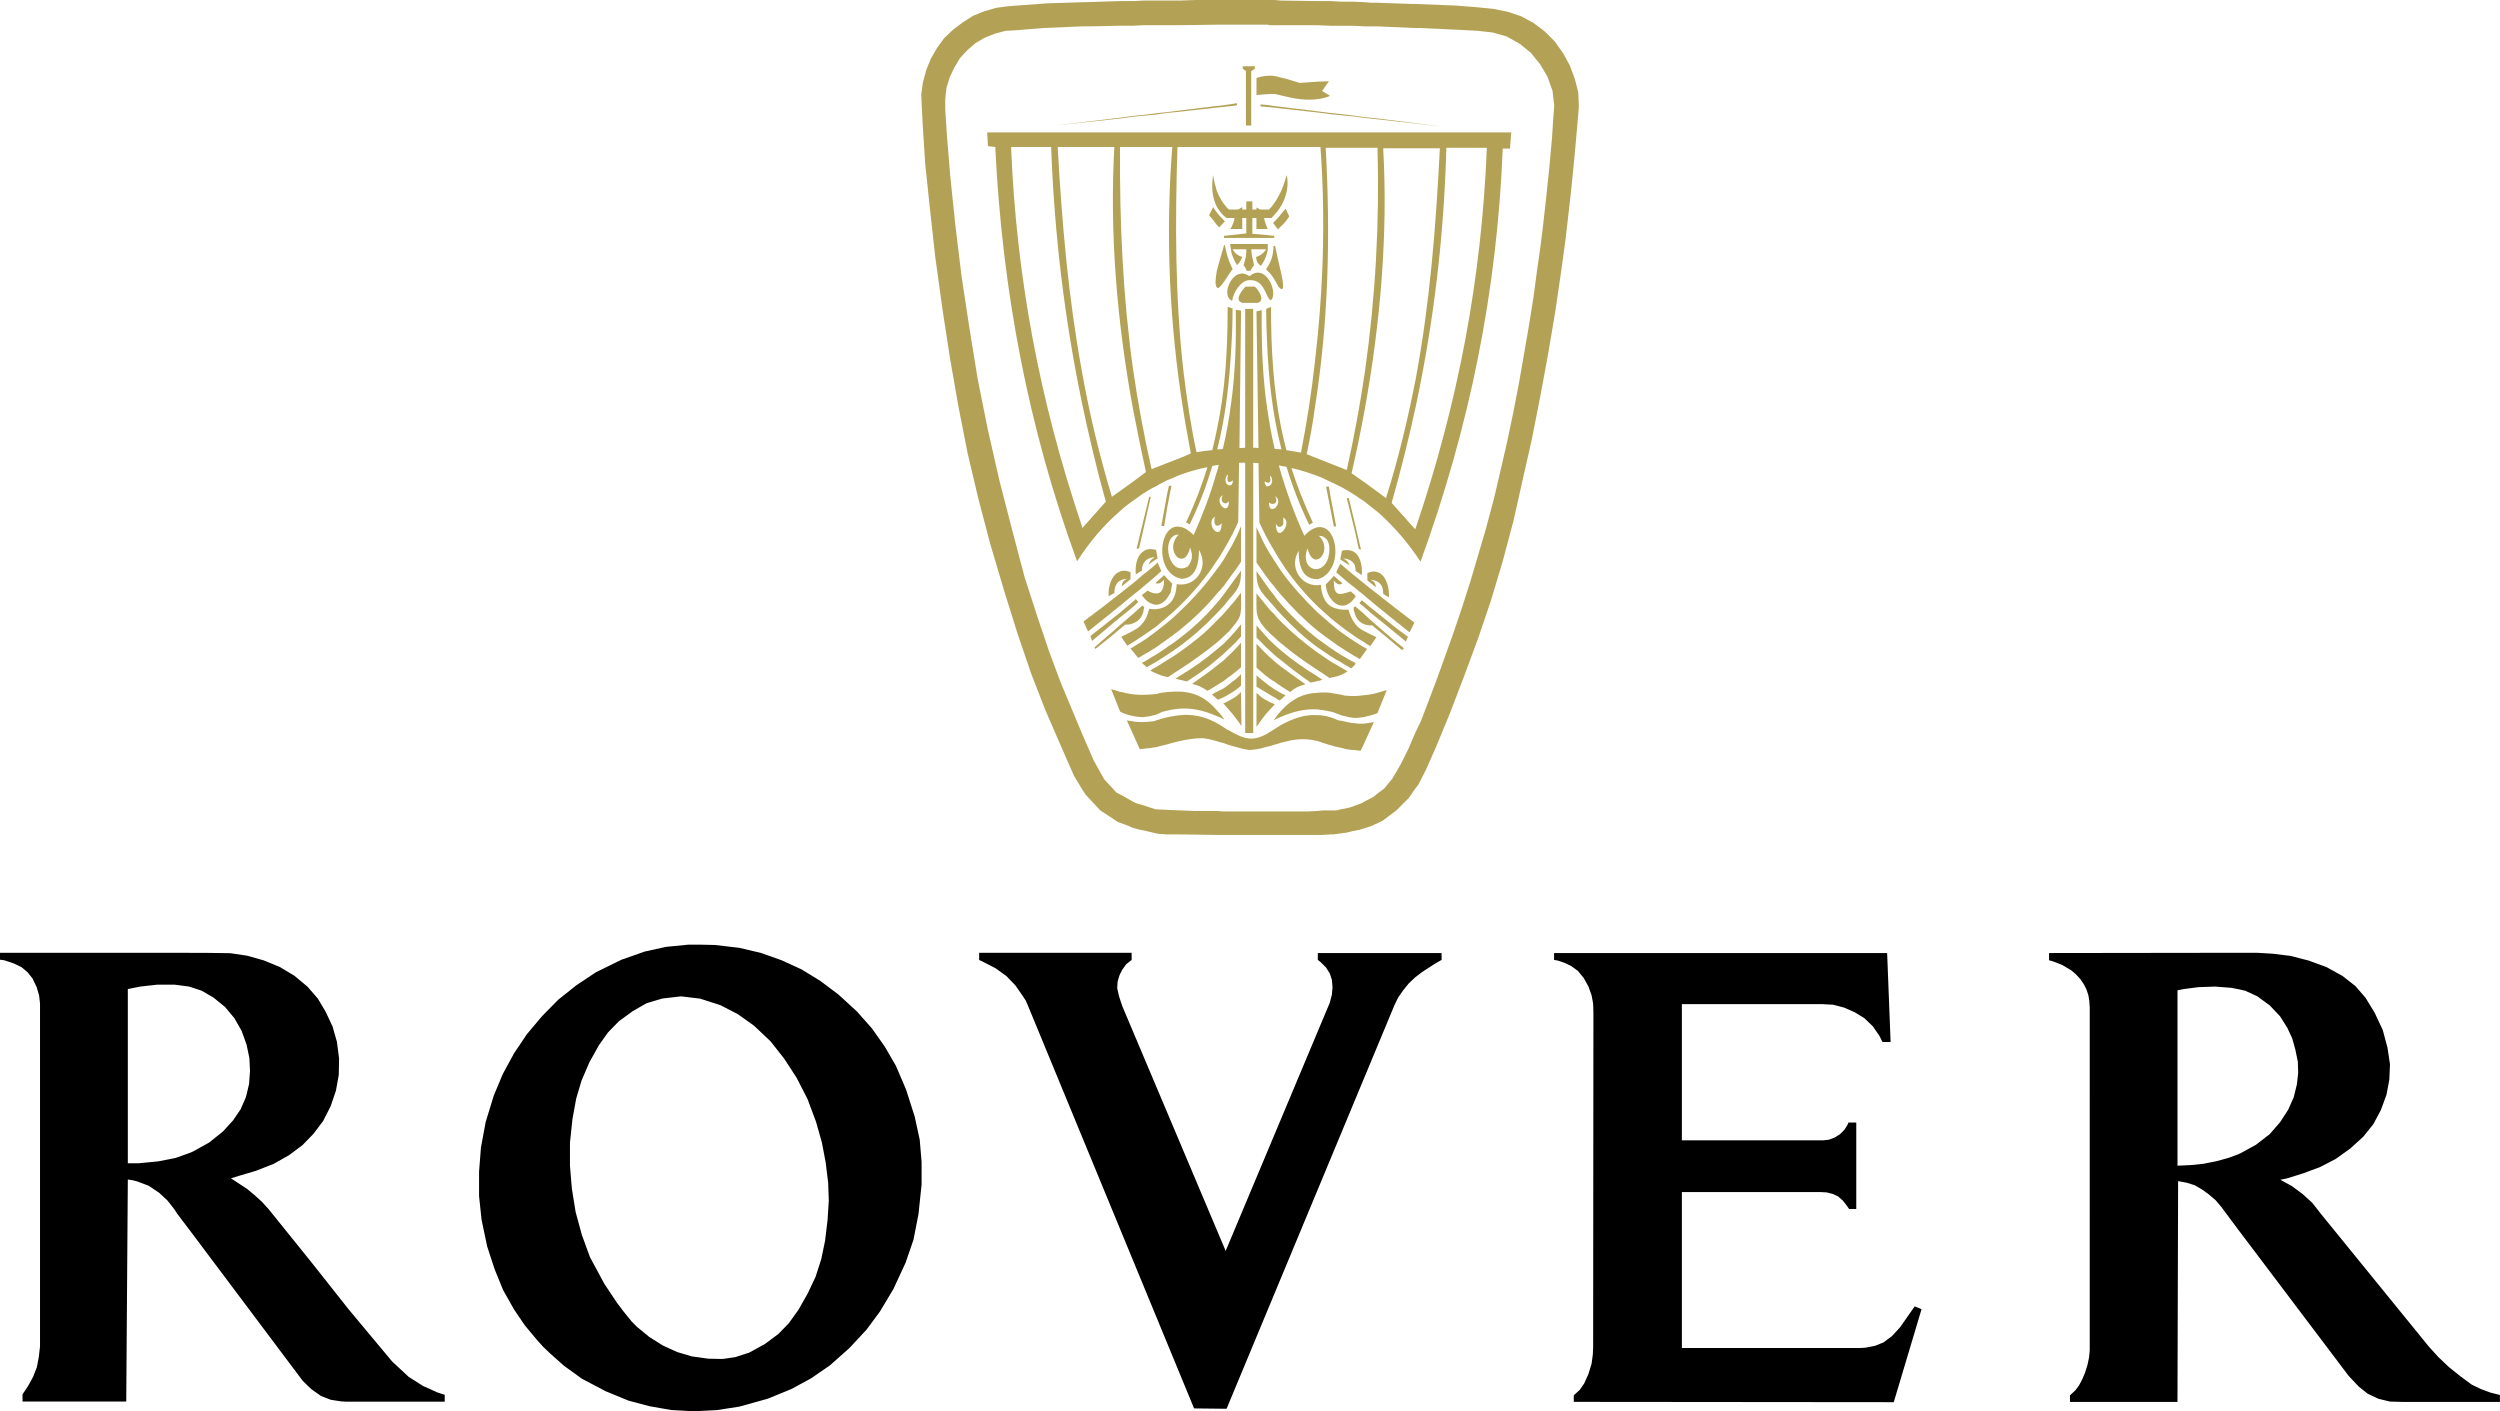 <?xml version="1.0" encoding="utf-8"?>
<!-- Generator: Adobe Illustrator 16.0.0, SVG Export Plug-In . SVG Version: 6.00 Build 0)  -->
<!DOCTYPE svg PUBLIC "-//W3C//DTD SVG 1.1//EN" "http://www.w3.org/Graphics/SVG/1.1/DTD/svg11.dtd">
<svg version="1.1" id="Layer_1" xmlns="http://www.w3.org/2000/svg" xmlns:xlink="http://www.w3.org/1999/xlink" x="0px" y="0px"
	 width="124px" height="70px" viewBox="0 0 124 70" enable-background="new 0 0 124 70" xml:space="preserve">
<path d="M6.34,57.695v-8.637l0.62-0.125l0.836-0.093h0.869l0.713,0.093l0.619,0.203l0.59,0.342l0.573,0.465l0.466,0.56l0.355,0.622
	l0.248,0.684l0.14,0.67l0.031,0.635l-0.046,0.652l-0.156,0.653l-0.264,0.604l-0.371,0.545l-0.511,0.559l-0.682,0.545l-0.808,0.449
	l-0.186,0.076L8.71,57.434l-0.866,0.17l-0.962,0.094H6.34V57.695z M110.995,57.262l0.14-0.064l0.762-0.418l0.681-0.527l0.513-0.591
	l0.403-0.621l0.276-0.621l0.156-0.638l0.063-0.559l-0.016-0.561l-0.125-0.605l-0.156-0.561l-0.246-0.525l-0.355-0.562l-0.513-0.543
	l-0.618-0.451l-0.604-0.278l-0.358-0.078l-0.324-0.063l-0.807-0.062l-0.837,0.03l-0.715,0.093l-0.311,0.063v8.698l0.654-0.03
	l0.619-0.062l0.636-0.125l0.619-0.17L110.995,57.262L110.995,57.262z M110.995,47.258h0.944l0.776,0.045l0.886,0.109l0.91,0.232
	l0.887,0.326l0.789,0.436l0.636,0.498l0.511,0.59l0.452,0.744l0.401,0.855l0.232,0.87l0.124,0.823l-0.032,0.76l-0.139,0.746
	l-0.279,0.762l-0.371,0.698l-0.496,0.621l-0.651,0.592l-0.714,0.513l-0.773,0.402l-0.837,0.313l-0.791,0.248l-0.354,0.076
	l0.572,0.313l0.526,0.389l0.479,0.434l0.403,0.516l5.379,6.616l0.479,0.528l0.527,0.498l0.559,0.449l0.572,0.42l0.449,0.217
	l0.465,0.172l0.48,0.123v0.343h-4.866l-0.589-0.017l-0.574-0.139l-0.527-0.249l-0.447-0.356l-0.498-0.528l-5.502-7.286l-0.821-1.102
	l-0.278-0.328l-0.326-0.279l-0.34-0.248l-0.373-0.217l-0.402-0.124l-0.418-0.079l-0.032,10.952h-5.331v-0.326l0.266-0.248
	l0.185-0.249l0.155-0.295l0.14-0.326l0.125-0.404l0.077-0.371l0.031-0.342V49.991l-0.018-0.312l-0.045-0.295l-0.095-0.296
	l-0.14-0.278l-0.172-0.25l-0.213-0.231l-0.234-0.202l-0.448-0.264l-0.437-0.172l-0.216-0.062v-0.358L110.995,47.258L110.995,47.258z
	 M34.689,67.328l0.435,0.063l0.728,0.014l0.62-0.092l0.682-0.219l0.791-0.435l0.666-0.497l0.513-0.528l0.48-0.668l0.465-0.823
	l0.387-0.822l0.279-0.87l0.187-0.9l0.123-1.009l0.063-0.979l-0.031-0.9l-0.124-1.012l-0.186-0.978l-0.295-1.042l-0.418-1.117
	l-0.543-1.058l-0.605-0.933l-0.682-0.869l-0.821-0.777l-0.806-0.574l-0.868-0.449l-1.022-0.326h-0.016l-0.914-0.109l-0.931,0.109
	l-0.774,0.232l-0.683,0.389L30.69,50.66l-0.542,0.559l-0.45,0.637l-0.466,0.838l-0.387,0.902l-0.264,0.885l-0.187,1.025
	l-0.124,1.166v1.148l0.094,1.134l0.188,1.166l0.309,1.134l0.403,1.104l0.712,1.32l0.62,0.932l0.341,0.451l0.187,0.23l0.201,0.25
	l0.279,0.279l0.604,0.496l0.668,0.42l0.712,0.326l0.743,0.219L34.689,67.328L34.689,67.328z M34.689,46.854l0.774,0.017l1.209,0.142
	l1.054,0.247l1.053,0.373l0.979,0.45l0.914,0.559l0.914,0.685l0.915,0.839l0.744,0.839l0.636,0.901l0.558,0.962l0.498,1.165
	l0.433,1.352l0.249,1.15l0.092,1.104v1.118l-0.154,1.46l-0.248,1.273l-0.389,1.135l-0.604,1.305l-0.667,1.117l-0.667,0.902
	l-0.852,0.916l-0.961,0.854l-0.947,0.652l-0.975,0.529l-1.18,0.481l-1.395,0.388l-1.115,0.172l-0.868,0.045L34.441,70l-1.146-0.063
	l-1.07-0.187l-1.053-0.28l-1.133-0.466l-1.178-0.621l-0.884-0.638l-0.698-0.621l-0.341-0.327l-0.309-0.342l-0.606-0.729
	l-0.526-0.777l-0.542-0.961l-0.418-1.026l-0.372-1.134l-0.28-1.336l-0.123-1.165v-1.212l0.093-1.195l0.232-1.259l0.404-1.32
	l0.449-1.071l0.557-1.025l0.636-0.947l0.744-0.886l0.807-0.822l0.898-0.716l0.976-0.65L30.83,47.6l1.147-0.402l1.053-0.233
	l1.086-0.108h0.573V46.854z M59.226,69.857l1.612,0.018l8.322-20.008l0.188-0.389l0.248-0.357l0.277-0.342l0.311-0.295l0.342-0.264
	l0.65-0.421l0.327-0.188v-0.34h-6.14v0.34l0.141,0.109l0.264,0.264l0.187,0.297l0.106,0.311l0.032,0.373l-0.032,0.373l-0.106,0.403
	l-5.162,12.304l-5.13-12.146l-0.154-0.467l-0.094-0.404l0.015-0.325l0.095-0.327l0.139-0.279l0.202-0.279l0.263-0.203V47.26h-7.563
	v0.354l0.23,0.109l0.574,0.297l0.543,0.388l0.45,0.466l0.356,0.514l0.154,0.232l0.109,0.249L59.226,69.857L59.226,69.857z
	 M78.059,69.207v0.326l15.871,0.015l1.379-4.612l-0.338-0.141l-0.328,0.467l-0.401,0.574l-0.403,0.436l-0.418,0.312L93,66.753
	l-0.48,0.093l-0.293,0.016h-8.806v-7.735h6.884l0.309,0.017l0.297,0.078l0.262,0.123l0.232,0.203l0.17,0.217l0.141,0.2h0.355v-4.286
	h-0.387l-0.047,0.109l-0.154,0.248l-0.217,0.218L91,56.422l-0.293,0.109l-0.296,0.031h-6.99v-6.758h6.929l0.574,0.03l0.542,0.142
	l0.526,0.231l0.48,0.294l0.42,0.404l0.323,0.466l0.154,0.312h0.405l-0.172-4.412H77.082v0.342l0.186,0.031l0.325,0.108l0.325,0.155
	l0.344,0.248l0.293,0.357l0.232,0.42l0.156,0.435l0.076,0.403l0.015,0.404L79.02,66.814l-0.016,0.373l-0.061,0.451l-0.156,0.512
	l-0.217,0.481l-0.219,0.312L78.059,69.207L78.059,69.207z M9.378,47.258H0V47.6l0.217,0.031l0.465,0.154l0.389,0.188l0.294,0.248
	l0.248,0.311l0.202,0.421l0.124,0.418l0.046,0.403v0.219v16.792l-0.061,0.528l-0.095,0.498L1.642,68.29l-0.248,0.452L1.117,69.16
	v0.357h5.145L6.34,58.504l0.217,0.031l0.249,0.063l0.572,0.217l0.511,0.344l0.42,0.389l0.34,0.436l0.141,0.217l0.589,0.777
	l5.642,7.519l0.418,0.403l0.482,0.34l0.479,0.188l0.496,0.078l0.248,0.016h4.914v-0.342l-0.341-0.107l-0.728-0.325l-0.714-0.452
	l-0.821-0.762L17.3,64.953l-1.829-2.313l-2.155-2.675l-0.324-0.354l-0.357-0.326l-0.373-0.311l-0.806-0.529l0.403-0.125l0.836-0.248
	l0.869-0.34l0.775-0.437l0.666-0.498l0.543-0.56l0.48-0.637l0.371-0.729l0.264-0.776l0.14-0.777l0.015-0.822l-0.107-0.823
	l-0.216-0.761l-0.343-0.73l-0.388-0.652l-0.51-0.59l-0.652-0.543l-0.727-0.437l-0.792-0.325l-0.822-0.232l-0.836-0.125l-1.21-0.016
	H9.378V47.258z"/>
<g>
	<path fill="#B3A255" d="M56.696,35.572c0.203-0.02,0.422-0.061,0.644-0.121c0.079-0.039,0.201-0.081,0.301-0.142
		c0.081-0.02,0.18-0.039,0.262-0.061c0.221-0.06,0.422-0.079,0.622-0.1c0.622-0.039,1.186,0.099,1.809,0.361
		c0.12,0.042,0.24,0.101,0.36,0.163c0,0,0,0,0.02,0c-0.02,0-0.02-0.021-0.02-0.042c-0.12-0.16-0.24-0.301-0.36-0.423
		c-0.522-0.602-1.065-0.865-1.809-0.904c-0.181,0-0.38,0-0.622,0.02c-0.101,0.019-0.201,0.019-0.322,0.04
		c-0.08,0.02-0.161,0.041-0.24,0.062c-0.243,0.019-0.442,0.039-0.644,0.039c-0.142,0-0.28,0-0.421-0.02
		c-0.242-0.02-0.502-0.081-0.763-0.141c-0.12-0.042-0.26-0.082-0.401-0.121l0.401,1.006l0.059,0.121
		c0.242,0.121,0.482,0.181,0.703,0.222C56.416,35.553,56.554,35.572,56.696,35.572z"/>
	<path fill="#B3A255" d="M67.622,6.566H67.2h-0.642h-0.584h-0.623h-1.806h-0.344h-0.44h-1.646h-0.422h-0.36h-1.809h-0.622H57.34
		h-0.644h-0.421h-0.763h-6.549l0.041,0.685l0.361,0.04c0.343,7.084,1.627,13.909,4.058,20.551c0.621-0.967,1.324-1.792,2.089-2.455
		c0.239-0.223,0.501-0.423,0.763-0.605c0.141-0.099,0.279-0.199,0.421-0.301c0.202-0.121,0.422-0.262,0.644-0.361
		c0.18-0.12,0.382-0.202,0.563-0.305c0.221-0.078,0.422-0.18,0.622-0.261c0.463-0.161,0.905-0.302,1.366-0.381
		c-0.283,0.905-0.622,1.812-1.064,2.736l0.181,0.101c0.483-0.985,0.844-1.952,1.124-2.898c0.08-0.02,0.142-0.02,0.202-0.04
		c0.041,0,0.08,0,0.12-0.02c-0.04,0.141-0.06,0.281-0.12,0.422c-0.281,1.007-0.663,2.013-1.127,3.061
		c-0.26-0.242-0.48-0.384-0.682-0.402c-0.261-0.063-0.462,0.059-0.622,0.261c-0.322,0.443-0.361,1.308,0,1.852
		c0.16,0.223,0.361,0.383,0.622,0.442c0.02,0,0.02,0,0.041,0.022c0.782,0,0.903-0.806,0.903-1.432
		c0.482,0.786-0.061,1.753-0.944,1.713c-0.041,0-0.101,0-0.161-0.021c-0.02,0.484-0.16,0.844-0.461,1.047
		c-0.14,0.102-0.342,0.18-0.563,0.2c-0.12,0-0.222,0-0.342-0.021c-0.078,0.325-0.18,0.545-0.302,0.686
		c-0.121,0.16-0.262,0.282-0.421,0.363c-0.201,0.121-0.402,0.2-0.665,0.341l0.304,0.442c0.119-0.079,0.239-0.141,0.361-0.22
		c0.141-0.102,0.279-0.183,0.421-0.282c0.224-0.141,0.422-0.301,0.644-0.442c0.18-0.163,0.382-0.323,0.563-0.483
		c0.221-0.181,0.422-0.361,0.622-0.564c0.682-0.664,1.287-1.388,1.809-2.193c0.139-0.181,0.24-0.383,0.36-0.564
		c0.142-0.241,0.281-0.501,0.422-0.763c0.102-0.223,0.221-0.423,0.301-0.646l0.04-2.919c0.1,0,0.201,0,0.304,0v13.405h0.399V22.95
		c0.1,0.021,0.182,0.021,0.262,0.021l0.041,2.938c0.102,0.223,0.198,0.423,0.301,0.625c0.141,0.261,0.28,0.524,0.44,0.785
		c0.103,0.181,0.224,0.361,0.344,0.563c0.519,0.804,1.124,1.53,1.806,2.192c0.201,0.183,0.424,0.383,0.623,0.563
		c0.199,0.163,0.383,0.323,0.584,0.465c0.199,0.16,0.42,0.301,0.642,0.462c0.122,0.081,0.262,0.18,0.422,0.261
		c0.103,0.083,0.224,0.161,0.342,0.221l0.304-0.442c-0.244-0.12-0.465-0.22-0.646-0.321c-0.179-0.102-0.319-0.2-0.422-0.363
		c-0.12-0.16-0.24-0.38-0.319-0.682c-0.121,0-0.223,0-0.322,0c-0.221-0.022-0.422-0.082-0.584-0.183
		c-0.279-0.2-0.438-0.563-0.461-1.046c-0.061,0-0.101,0-0.16,0.021c-0.885,0.02-1.426-0.946-0.942-1.711
		c0,0.623,0.119,1.409,0.924,1.409c0,0,0,0,0.019,0c0.283-0.081,0.482-0.242,0.623-0.465c0.362-0.521,0.319-1.389,0-1.831
		c-0.141-0.201-0.361-0.321-0.623-0.282c-0.2,0.04-0.422,0.161-0.662,0.423c-0.481-1.046-0.842-2.054-1.144-3.06
		c-0.043-0.141-0.081-0.281-0.12-0.422c0.039,0,0.077,0,0.12,0.02c0.078,0.02,0.181,0.02,0.261,0.042
		c0.279,0.944,0.643,1.891,1.123,2.876l0.183-0.102c-0.423-0.924-0.784-1.809-1.063-2.715c0.439,0.101,0.883,0.242,1.305,0.402
		c0.22,0.08,0.422,0.181,0.621,0.281c0.201,0.082,0.383,0.182,0.584,0.282c0.222,0.122,0.422,0.242,0.643,0.383
		c0.143,0.099,0.281,0.2,0.422,0.282c0.264,0.2,0.503,0.402,0.764,0.603c0.758,0.687,1.461,1.492,2.063,2.416
		c2.431-6.682,3.797-13.404,4.078-20.489h0.359l0.063-0.806h-6.569H67.622z M58.906,28.104c-0.142,0.082-0.262,0.101-0.382,0.082
		c-0.663-0.082-0.864-1.671-0.06-1.671c-0.483,0.482-0.242,1.108,0.06,1.186c0.182,0.061,0.401-0.078,0.504-0.543
		C59.167,27.5,59.167,27.802,58.906,28.104z M64.852,27.2c0.121,0.461,0.319,0.602,0.502,0.542c0.301-0.081,0.541-0.706,0.061-1.169
		c0.361,0,0.523,0.302,0.523,0.646c0,0.643-0.283,0.946-0.584,1.006C64.973,28.285,64.589,27.883,64.852,27.2z M53.684,26.191
		c0-0.02-0.021-0.059-0.021-0.099c-2.088-6.181-3.251-12.32-3.513-18.801h1.987c0.162,4.369,0.664,8.516,1.526,12.682
		c0.343,1.629,0.723,3.259,1.186,4.91L53.684,26.191z M56.194,23.896l-1.044,0.745c-0.643-2.133-1.125-4.187-1.487-6.218
		c-0.662-3.626-0.983-7.207-1.201-11.133h1.201h1.608c-0.242,4.33,0.14,8.717,0.923,12.983c0.202,1.065,0.423,2.113,0.644,3.139
		L56.194,23.896z M58.706,22.648l-1.588,0.623c-0.381-1.689-0.684-3.34-0.924-4.991c-0.502-3.622-0.663-7.225-0.642-10.989h0.642
		h1.95c-0.343,4.408-0.141,8.816,0.562,13.164c0.099,0.664,0.24,1.348,0.359,2.033L58.706,22.648z M60.333,26.373
		c-0.202-0.081-0.401-0.523-0.081-0.746c-0.041,0.202-0.02,0.402,0.081,0.442c0.08,0.022,0.158,0,0.259-0.118
		C60.592,26.332,60.472,26.432,60.333,26.373z M60.693,25.184c-0.179-0.102-0.341-0.462-0.039-0.623
		c-0.102,0.162-0.062,0.322,0.039,0.381c0.061,0.042,0.161,0.042,0.261-0.079C60.954,25.205,60.815,25.266,60.693,25.184z
		 M61.115,23.999c-0.122,0.22-0.502-0.062-0.241-0.445h0.04c-0.04,0.162-0.06,0.223,0.021,0.363c0.08-0.021,0.121-0.021,0.18-0.06
		c0.02-0.021,0.02-0.021,0.039-0.043C61.154,23.896,61.134,23.956,61.115,23.999z M62.762,24.036c-0.02-0.059-0.039-0.1-0.039-0.16
		c0.02,0.001,0.039,0.02,0.039,0.02c0.264,0.141,0.281-0.061,0.223-0.301c0.199,0.1,0.14,0.583-0.183,0.523
		C62.802,24.077,62.782,24.056,62.762,24.036z M63.203,25.224c-0.141,0.063-0.26,0.022-0.26-0.301c0.1,0.081,0.18,0.081,0.26,0.061
		c0.102-0.042,0.143-0.203,0.041-0.363C63.525,24.762,63.387,25.125,63.203,25.224z M63.547,26.111
		c0.161-0.061,0.098-0.261,0.098-0.442c0.323,0.16,0.102,0.642-0.098,0.744c-0.12,0.081-0.262-0.02-0.262-0.423l0.119,0.142
		C63.465,26.132,63.525,26.132,63.547,26.111z M63.807,22.328c-0.101-0.363-0.183-0.727-0.261-1.107
		c-0.383-1.912-0.504-3.865-0.504-6l-0.2,0.082l-0.041,0.019c0,0.544,0.02,1.068,0.041,1.572c0.08,1.89,0.262,3.601,0.704,5.333
		c0,0.02,0.019,0.06,0.019,0.06h-0.019c-0.101,0-0.222-0.021-0.323-0.021c-0.16-0.684-0.279-1.369-0.381-2.073
		c-0.221-1.549-0.279-3.118-0.261-4.809l-0.261,0.06l0.1,6.783c-0.08-0.02-0.162-0.02-0.262-0.02v-6.886h-0.2H61.76v6.886
		c-0.103,0-0.204,0.02-0.283,0.02l0.079-6.823l-0.26-0.039c0.021,1.589-0.021,3.078-0.221,4.547
		c-0.101,0.806-0.24,1.592-0.421,2.354c-0.103,0.021-0.183,0.021-0.28,0.021c0.421-1.651,0.601-3.299,0.701-5.091
		c0.04-0.606,0.06-1.229,0.06-1.893l-0.06-0.021l-0.183-0.062c0,2.154-0.118,4.146-0.54,6.118c-0.061,0.324-0.142,0.646-0.222,0.989
		c-0.261,0.02-0.523,0.059-0.783,0.099c-0.282-1.308-0.48-2.637-0.642-3.964c-0.422-3.705-0.422-7.429-0.302-11.172h0.302h1.646
		h0.723h0.884h0.884h0.704h1.668v0.001h0.28c0.262,3.583,0.141,7.146-0.28,10.707c-0.163,1.49-0.401,2.98-0.685,4.45
		C64.289,22.406,64.048,22.367,63.807,22.328z M65.214,22.688l-0.401-0.16c0.16-0.764,0.299-1.509,0.401-2.273
		c0.681-4.288,0.781-8.536,0.542-12.923h1.946h0.623c0.103,3.744-0.103,7.426-0.623,11.092c-0.24,1.628-0.541,3.279-0.903,4.889
		L65.214,22.688z M73.748,7.332c-0.262,6.502-1.426,12.641-3.516,18.818c-0.02,0.021-0.02,0.063-0.041,0.102l-1.164-1.31
		c0.461-1.629,0.863-3.239,1.205-4.828c0.885-4.188,1.387-8.354,1.508-12.782H73.748z M70.232,7.353h1.186
		c-0.202,4.006-0.501,7.668-1.186,11.372c-0.381,1.972-0.842,3.923-1.485,5.979l-1.045-0.766l-0.662-0.464
		c0.242-1.068,0.463-2.135,0.662-3.219c0.763-4.248,1.146-8.594,0.905-12.902H70.232z"/>
	<path fill="#B3A255" d="M67.621,34.484c-0.141,0.018-0.28,0.039-0.422,0.039c-0.16,0-0.319,0-0.482-0.021
		c-0.059,0-0.098-0.018-0.158-0.039c-0.201-0.039-0.402-0.06-0.584-0.101c-0.22-0.021-0.423-0.021-0.623,0
		c-0.703,0.02-1.266,0.301-1.806,0.885c-0.12,0.142-0.241,0.282-0.344,0.444c-0.019,0-0.019,0.02-0.039,0.02
		c0.019,0,0.019,0,0.039,0c0.103-0.061,0.224-0.1,0.344-0.16c0.62-0.262,1.185-0.403,1.806-0.363c0.201,0.02,0.424,0.06,0.623,0.101
		c0.102,0.019,0.182,0.041,0.262,0.08c0.121,0.042,0.222,0.081,0.322,0.12c0.221,0.062,0.42,0.101,0.642,0.123
		c0.142,0,0.262-0.021,0.422-0.041c0.2-0.039,0.442-0.099,0.703-0.201l0.06-0.161l0.401-0.986c-0.14,0.04-0.261,0.082-0.401,0.121
		C68.125,34.425,67.885,34.464,67.621,34.484z"/>
	<path fill="#B3A255" d="M67.622,30.419c-0.14-0.121-0.261-0.224-0.401-0.344l-0.021,0.02l-0.062,0.043
		c0,0.101,0.022,0.198,0.062,0.301c0.06,0.22,0.2,0.403,0.422,0.504c0.121,0.059,0.282,0.079,0.46,0.079
		c0.082,0.102,0.204,0.181,0.303,0.262c0.383,0.321,0.783,0.646,1.167,0.967l0.079-0.102c-0.441-0.341-0.845-0.685-1.246-1.045
		C68.125,30.881,67.863,30.658,67.622,30.419z"/>
	<path fill="#B3A255" d="M67.623,29.835c-0.021-0.022-0.04-0.042-0.081-0.061l-0.117,0.14c0.06,0.063,0.117,0.102,0.198,0.161
		c0.24,0.223,0.502,0.446,0.762,0.645c0.444,0.363,0.905,0.725,1.346,1.106l0.103-0.241c-0.504-0.36-0.983-0.743-1.446-1.127
		C68.126,30.258,67.865,30.035,67.623,29.835z"/>
	<path fill="#B3A255" d="M67.621,28.909c-0.141-0.121-0.28-0.222-0.422-0.343c-0.221-0.181-0.441-0.361-0.643-0.541
		c-0.039-0.022-0.06-0.043-0.08-0.062l-0.203,0.422c0.103,0.082,0.185,0.16,0.283,0.242c0.2,0.181,0.422,0.363,0.643,0.524
		c0.142,0.121,0.281,0.239,0.422,0.341c0.242,0.223,0.504,0.422,0.764,0.646c0.502,0.402,1.025,0.824,1.529,1.228l0.238-0.484
		c-0.602-0.462-1.185-0.904-1.769-1.369C68.124,29.313,67.863,29.111,67.621,28.909z"/>
	<path fill="#B3A255" d="M68.607,29.453l0.279,0.18c0.04-0.443-0.119-1.068-0.502-1.229c-0.16-0.078-0.34-0.078-0.563,0.021v0.362
		l0.424,0.342c-0.021-0.2-0.082-0.302-0.282-0.38c0.181,0.019,0.304,0.059,0.421,0.141C68.546,29.01,68.607,29.19,68.607,29.453z"/>
	<polygon fill="#B3A255" points="65.354,5.523 63.547,5.3 63.203,5.26 62.762,5.198 62.521,5.178 62.521,5.279 62.762,5.299 
		63.203,5.338 63.547,5.38 65.354,5.58 65.975,5.661 66.559,5.72 67.2,5.782 67.622,5.842 68.385,5.924 71.559,6.284 68.385,5.882 
		67.622,5.803 67.2,5.741 66.559,5.664 65.975,5.602 	"/>
	<path fill="#B3A255" d="M67.201,35.874c-0.221-0.019-0.422-0.06-0.643-0.121c-0.08,0-0.142-0.019-0.221-0.04
		c-0.121-0.063-0.242-0.102-0.363-0.141c-0.199-0.063-0.422-0.101-0.621-0.101c-0.644-0.041-1.205,0.16-1.807,0.483
		c-0.12,0.079-0.242,0.142-0.344,0.22c-0.1,0.063-0.178,0.102-0.26,0.16c-0.061,0.043-0.123,0.082-0.182,0.104
		c-0.662,0.342-1.042,0.201-1.646-0.121c-0.101-0.06-0.201-0.102-0.3-0.162c-0.041-0.039-0.082-0.059-0.122-0.08
		c-0.12-0.08-0.24-0.161-0.36-0.221c-0.604-0.322-1.187-0.442-1.809-0.382c-0.2,0.019-0.401,0.06-0.622,0.101
		c-0.181,0.039-0.362,0.101-0.563,0.16c-0.04,0.02-0.062,0.02-0.101,0.039c-0.2,0.022-0.382,0.043-0.543,0.043
		c-0.142,0-0.28,0-0.421-0.021c-0.122-0.022-0.242-0.042-0.382-0.062l0.382,0.845l0.26,0.584c0.04,0,0.101-0.021,0.161-0.021
		c0.224-0.02,0.422-0.041,0.644-0.08c0.18-0.041,0.382-0.101,0.563-0.142c0.221-0.062,0.422-0.121,0.622-0.162
		c0.362-0.079,0.723-0.142,1.124-0.142c0.243,0.023,0.463,0.082,0.685,0.142c0.12,0.041,0.24,0.081,0.36,0.101
		c0.142,0.063,0.281,0.104,0.422,0.143c0.281,0.081,0.562,0.161,0.863,0.202c0.28-0.022,0.543-0.062,0.784-0.142
		c0.16-0.041,0.299-0.061,0.44-0.121c0.103-0.021,0.224-0.062,0.344-0.102c0.54-0.141,1.083-0.262,1.806-0.081
		c0.221,0.081,0.424,0.14,0.623,0.203c0.199,0.06,0.383,0.101,0.584,0.14c0.2,0.062,0.401,0.103,0.642,0.103
		c0.082,0.021,0.18,0.021,0.282,0.04l0.14-0.281l0.522-1.146c-0.181,0.039-0.362,0.059-0.522,0.08
		C67.462,35.895,67.342,35.895,67.201,35.874z"/>
	<path fill="#B3A255" d="M63.202,29.09c0.103,0.141,0.224,0.282,0.344,0.423c0.562,0.644,1.144,1.228,1.806,1.771
		c0.201,0.161,0.424,0.321,0.623,0.462s0.383,0.282,0.584,0.403c0.2,0.141,0.42,0.261,0.642,0.402
		c0.082,0.04,0.161,0.082,0.243,0.142l0.179-0.243l0.181-0.261c-0.06-0.04-0.121-0.08-0.181-0.099
		c-0.14-0.082-0.28-0.181-0.422-0.264c-0.222-0.14-0.442-0.3-0.642-0.441c-0.201-0.141-0.385-0.302-0.584-0.465
		c-0.199-0.18-0.423-0.36-0.623-0.54c-0.662-0.646-1.287-1.33-1.806-2.054c-0.12-0.181-0.241-0.363-0.344-0.524
		c-0.16-0.243-0.3-0.483-0.44-0.725c-0.16-0.301-0.3-0.624-0.441-0.927v1.754c0.159,0.22,0.3,0.423,0.441,0.623
		C62.902,28.73,63.042,28.909,63.202,29.09z"/>
	<path fill="#B3A255" d="M62.76,29.594c0.081,0.079,0.161,0.181,0.264,0.301c0.06,0.059,0.119,0.121,0.179,0.2
		c0.103,0.121,0.224,0.263,0.344,0.383c0.562,0.606,1.144,1.148,1.806,1.631c0.2,0.142,0.424,0.282,0.623,0.423
		c0.182,0.122,0.383,0.242,0.584,0.342c0,0.021,0.02,0.021,0.02,0.021l0.443,0.26l0.179-0.181l0.04-0.06
		c-0.02-0.02-0.02-0.02-0.04-0.041c-0.222-0.12-0.441-0.24-0.644-0.362c-0.201-0.121-0.384-0.242-0.584-0.383
		c-0.199-0.141-0.422-0.302-0.621-0.443c-0.623-0.483-1.205-1.027-1.769-1.67c-0.019,0-0.019-0.019-0.038-0.039
		c-0.12-0.141-0.242-0.282-0.344-0.445c-0.16-0.18-0.299-0.38-0.441-0.583c-0.139-0.199-0.281-0.403-0.44-0.622
		C62.32,29.01,62.44,29.211,62.76,29.594z"/>
	<path fill="#B3A255" d="M66.559,28.949h0.02l-0.02-0.04l-0.402-0.343l-0.182,0.202l-0.22,0.223c0.021,0.26,0.099,0.481,0.22,0.662
		c0.16,0.223,0.362,0.383,0.584,0.383c0.2,0.021,0.44-0.101,0.642-0.402c0.019-0.02,0.019-0.039,0.04-0.059l-0.04-0.063
		l-0.202-0.179c-0.18,0.058-0.322,0.1-0.439,0.121c-0.303,0.039-0.402-0.121-0.402-0.666C66.255,28.929,66.416,29.051,66.559,28.949
		z"/>
	<path fill="#B3A255" d="M66.479,27.742l0.08,0.06l0.383,0.242c-0.061-0.161-0.183-0.302-0.342-0.344c0.281,0,0.5,0.121,0.601,0.344
		c0.019,0.079,0.04,0.18,0.04,0.282l0.301,0.2c0.041-0.423-0.059-0.904-0.341-1.127c-0.16-0.102-0.382-0.161-0.642-0.08
		L66.479,27.742z"/>
	<polygon fill="#B3A255" points="67.4,27.238 67.503,27.259 67.2,25.951 66.9,24.703 66.799,24.703 67.2,26.332 	"/>
	<path fill="#B3A255" d="M62.76,31.182c0.061,0.063,0.122,0.121,0.182,0.184c0.082,0.079,0.16,0.16,0.261,0.239
		c0.103,0.102,0.224,0.222,0.344,0.305c0.581,0.501,1.163,0.904,1.806,1.326c0.201,0.122,0.404,0.262,0.604,0.403
		c0.019,0,0.019-0.02,0.019-0.02c0.224-0.039,0.402-0.082,0.584-0.161c0.1-0.042,0.18-0.1,0.279-0.16
		c-0.098-0.062-0.179-0.101-0.279-0.163c-0.201-0.122-0.384-0.221-0.586-0.342c-0.199-0.14-0.422-0.281-0.621-0.422
		c-0.644-0.462-1.244-0.966-1.807-1.529c-0.12-0.122-0.242-0.242-0.344-0.384c-0.16-0.14-0.299-0.301-0.441-0.481
		c-0.139-0.184-0.281-0.344-0.44-0.544C62.32,30.458,62.257,30.579,62.76,31.182z"/>
	<polygon fill="#B3A255" points="65.916,24.14 65.775,24.14 65.975,25.165 66.157,26.112 66.275,26.112 65.975,24.52 	"/>
	<path fill="#B3A255" d="M63.203,4.656c0.122,0.019,0.242,0.058,0.344,0.079c0.641,0.161,1.184,0.261,1.807,0.18
		c0.199-0.018,0.422-0.078,0.621-0.16l-0.401-0.241l0.343-0.484l-0.563,0.02l-0.885,0.063c-0.302-0.082-0.621-0.203-0.922-0.263
		c-0.12-0.042-0.242-0.061-0.344-0.082c-0.141-0.02-0.28-0.02-0.441,0c-0.139,0.021-0.281,0.04-0.44,0.103v0.844l0.44-0.039
		L63.203,4.656z"/>
	<path fill="#B3A255" d="M65.354,33.78l0.24-0.063c-0.08-0.06-0.16-0.099-0.24-0.16c-0.623-0.382-1.244-0.805-1.807-1.288
		c-0.12-0.102-0.242-0.2-0.344-0.302c-0.16-0.142-0.301-0.282-0.441-0.442c-0.14-0.16-0.3-0.344-0.44-0.504v0.604
		c0.159,0.143,0.301,0.304,0.44,0.444c0.143,0.141,0.281,0.262,0.441,0.403c0.102,0.099,0.224,0.199,0.344,0.28
		c0.461,0.382,0.941,0.745,1.465,1.108L65.354,33.78z"/>
	<path fill="#B3A255" d="M63.547,34.684l0.219-0.199c-0.078-0.04-0.16-0.06-0.219-0.102c-0.12-0.06-0.242-0.141-0.344-0.2
		c-0.16-0.102-0.301-0.202-0.441-0.321c-0.14-0.102-0.281-0.223-0.44-0.363v0.563l0.44,0.262l0.441,0.262l0.262,0.161L63.547,34.684
		z"/>
	<path fill="#B3A255" d="M64.75,33.939c-0.422-0.301-0.823-0.582-1.203-0.864c-0.12-0.102-0.242-0.181-0.344-0.282
		c-0.16-0.14-0.301-0.262-0.441-0.402c-0.14-0.141-0.281-0.301-0.44-0.462v1.187c0.159,0.141,0.301,0.262,0.44,0.383
		c0.143,0.101,0.281,0.22,0.441,0.301c0.102,0.081,0.224,0.16,0.344,0.241c0.141,0.103,0.279,0.181,0.441,0.282
		C64.27,34.1,64.391,34.041,64.75,33.939z"/>
	<path fill="#B3A255" d="M62.762,34.708c-0.139-0.082-0.281-0.184-0.44-0.344v1.689c0.14-0.199,0.282-0.402,0.44-0.603
		c0.141-0.161,0.281-0.321,0.441-0.482c0-0.021,0.02-0.021,0.02-0.021c0-0.021-0.02-0.021-0.02-0.021
		C63.025,34.848,62.902,34.785,62.762,34.708z"/>
	<path fill="#B3A255" d="M61.114,35.39c0.16,0.2,0.32,0.403,0.462,0.624l-0.021-1.691c-0.139,0.141-0.28,0.262-0.44,0.341
		c-0.122,0.082-0.261,0.142-0.423,0.222c-0.02,0-0.02,0-0.02,0c0,0.02,0,0.02,0.02,0.02C60.834,35.066,60.973,35.227,61.114,35.39z"
		/>
	<path fill="#B3A255" d="M60.413,34.706c0.101-0.043,0.178-0.082,0.28-0.122c0.142-0.082,0.281-0.16,0.422-0.242
		c0.16-0.101,0.3-0.199,0.44-0.341v-0.563c-0.139,0.142-0.28,0.279-0.44,0.38c-0.14,0.121-0.28,0.223-0.422,0.324
		c-0.12,0.059-0.221,0.118-0.36,0.18c-0.061,0.04-0.142,0.081-0.222,0.121l0.222,0.2L60.413,34.706z"/>
	<path fill="#B3A255" d="M60.333,34.003c0.12-0.081,0.24-0.162,0.36-0.222c0.142-0.122,0.281-0.222,0.422-0.322
		c0.16-0.12,0.3-0.241,0.44-0.363v-1.228c-0.139,0.179-0.28,0.321-0.44,0.483c-0.14,0.141-0.28,0.262-0.422,0.403
		c-0.12,0.1-0.24,0.181-0.36,0.283c-0.362,0.302-0.765,0.563-1.206,0.885c0.342,0.081,0.481,0.16,0.764,0.341
		C60.052,34.184,60.191,34.082,60.333,34.003z"/>
	<path fill="#B3A255" d="M60.693,32.431c0.142-0.14,0.281-0.262,0.422-0.403c0.16-0.141,0.3-0.301,0.44-0.462v-0.604
		c-0.139,0.18-0.28,0.361-0.44,0.522c-0.14,0.162-0.28,0.304-0.422,0.444c-0.12,0.099-0.24,0.2-0.36,0.302
		c-0.565,0.481-1.166,0.904-1.809,1.287c-0.08,0.063-0.161,0.102-0.22,0.141l0.22,0.06l0.343,0.081
		c0.541-0.34,1.024-0.683,1.466-1.064C60.453,32.633,60.573,32.532,60.693,32.431z"/>
	<path fill="#B3A255" d="M61.115,29.954c-0.14,0.163-0.28,0.323-0.422,0.485c-0.12,0.14-0.24,0.242-0.36,0.363
		c-0.543,0.583-1.147,1.065-1.809,1.529c-0.2,0.141-0.401,0.282-0.622,0.403c-0.181,0.119-0.383,0.239-0.563,0.36
		c-0.1,0.04-0.201,0.101-0.281,0.161c0.08,0.061,0.18,0.102,0.281,0.141c0.161,0.081,0.341,0.141,0.563,0.184c0.019,0,0.04,0,0.04,0
		c0.202-0.142,0.401-0.264,0.582-0.384c0.643-0.423,1.225-0.826,1.809-1.31c0.12-0.098,0.24-0.201,0.36-0.321
		c0.081-0.081,0.161-0.161,0.261-0.242c0.06-0.079,0.121-0.141,0.161-0.2c0.522-0.583,0.44-0.724,0.44-1.732
		C61.416,29.574,61.275,29.774,61.115,29.954z"/>
	<path fill="#B3A255" d="M57.902,32.472c0.221-0.142,0.422-0.284,0.622-0.426c0.643-0.481,1.225-0.986,1.809-1.608
		c0.12-0.121,0.24-0.243,0.36-0.383c0.06-0.059,0.101-0.122,0.161-0.2c0.1-0.121,0.18-0.223,0.261-0.302
		c0.32-0.383,0.44-0.585,0.44-1.247l-0.44,0.602l-0.422,0.582l-0.08,0.102c-0.081,0.121-0.179,0.219-0.28,0.34
		c-0.543,0.646-1.147,1.209-1.809,1.713c-0.2,0.161-0.401,0.301-0.622,0.443c-0.181,0.141-0.383,0.261-0.563,0.383
		c-0.222,0.118-0.42,0.262-0.644,0.381c-0.02,0-0.039,0.02-0.06,0.02l0.06,0.062l0.183,0.16c0.16-0.082,0.301-0.181,0.461-0.262
		C57.519,32.711,57.721,32.59,57.902,32.472z"/>
	<path fill="#B3A255" d="M60.693,27.762c-0.12,0.161-0.221,0.342-0.36,0.502c-0.522,0.727-1.147,1.431-1.809,2.054
		c-0.2,0.203-0.401,0.383-0.622,0.563c-0.181,0.14-0.383,0.3-0.563,0.442c-0.222,0.161-0.42,0.323-0.644,0.465
		c-0.142,0.079-0.28,0.18-0.421,0.259c-0.059,0.043-0.141,0.082-0.201,0.121l0.201,0.242l0.182,0.223
		c0.078-0.042,0.16-0.082,0.239-0.141c0.224-0.121,0.422-0.242,0.644-0.384c0.18-0.14,0.382-0.26,0.563-0.402
		c0.221-0.16,0.422-0.302,0.622-0.462c0.663-0.543,1.266-1.106,1.809-1.772c0.12-0.12,0.24-0.26,0.36-0.402
		c0.142-0.2,0.281-0.383,0.422-0.583c0.16-0.202,0.3-0.402,0.44-0.625v-1.77c-0.12,0.321-0.28,0.642-0.44,0.944
		C60.975,27.277,60.835,27.52,60.693,27.762z"/>
	<polygon fill="#B3A255" points="56.275,5.783 56.696,5.742 57.34,5.682 57.902,5.601 58.524,5.541 60.333,5.338 60.693,5.299 
		61.115,5.259 61.356,5.22 61.356,5.118 61.115,5.157 60.694,5.219 60.334,5.258 58.525,5.481 57.903,5.559 57.34,5.62 
		56.696,5.701 56.275,5.741 55.512,5.842 52.32,6.226 55.512,5.883 	"/>
	<polygon fill="#B3A255" points="61.798,6.226 62.06,6.226 62.06,3.526 62.24,3.406 62.24,3.287 61.638,3.287 61.638,3.406 
		61.798,3.526 	"/>
	<path fill="#B3A255" d="M57.339,29.433c-0.12,0-0.262-0.042-0.42-0.141l-0.224,0.18l-0.06,0.04c0.021,0.042,0.04,0.062,0.06,0.082
		c0.183,0.261,0.422,0.382,0.644,0.402c0.202,0,0.403-0.121,0.563-0.344c0.059-0.078,0.1-0.16,0.16-0.262l0.082-0.442l-0.242-0.239
		l-0.162-0.183l-0.402,0.363h-0.019l0.019,0.019l0.02,0.04c0.201,0,0.242-0.058,0.383-0.199
		C57.741,29.171,57.62,29.454,57.339,29.433z"/>
	<polygon fill="#B3A255" points="57.902,25.124 58.103,24.097 57.981,24.097 57.902,24.44 57.601,26.091 57.742,26.091 	"/>
	<path fill="#B3A255" d="M56.275,29.453c0.141-0.102,0.279-0.224,0.421-0.344c0.224-0.181,0.422-0.36,0.644-0.544
		c0.079-0.079,0.18-0.161,0.262-0.239l-0.183-0.423c-0.039,0.019-0.059,0.059-0.079,0.078c-0.222,0.184-0.42,0.364-0.644,0.524
		c-0.142,0.121-0.28,0.243-0.421,0.363c-0.262,0.201-0.502,0.404-0.763,0.603c-0.582,0.462-1.166,0.909-1.768,1.351l0.22,0.501
		c0.522-0.423,1.045-0.826,1.548-1.248C55.773,29.875,56.013,29.652,56.275,29.453z"/>
	<path fill="#B3A255" d="M56.335,28.487l0.301-0.18c0-0.121,0.021-0.223,0.06-0.305c0.082-0.219,0.302-0.361,0.582-0.361
		c-0.18,0.101-0.219,0.161-0.32,0.361l0.382-0.26l0.079-0.042l-0.079-0.423c-0.281-0.078-0.502-0.039-0.645,0.083
		C56.396,27.56,56.294,28.045,56.335,28.487z"/>
	<path fill="#B3A255" d="M55.814,30.983c0.181,0,0.319-0.021,0.461-0.102c0.201-0.079,0.342-0.261,0.421-0.482
		c0.02-0.101,0.041-0.183,0.061-0.304l-0.061-0.02l-0.039-0.039c-0.122,0.121-0.261,0.223-0.382,0.345
		c-0.262,0.22-0.502,0.442-0.763,0.661c-0.402,0.363-0.824,0.704-1.226,1.067l0.04,0.08c0.402-0.321,0.804-0.623,1.186-0.964
		C55.61,31.143,55.712,31.061,55.814,30.983z"/>
	<polygon fill="#B3A255" points="57.078,24.642 56.998,24.642 56.696,25.889 56.375,27.219 56.496,27.199 56.696,26.332 	"/>
	<path fill="#B3A255" d="M56.275,30.035c0.061-0.059,0.121-0.121,0.182-0.18l-0.121-0.141c-0.02,0.02-0.041,0.039-0.061,0.06
		c-0.261,0.222-0.502,0.421-0.763,0.645c-0.484,0.383-0.945,0.744-1.427,1.127l0.081,0.242c0.442-0.384,0.904-0.747,1.346-1.13
		C55.773,30.458,56.013,30.258,56.275,30.035z"/>
	<path fill="#B3A255" d="M55.632,29.089l0.442-0.36v-0.344c-0.221-0.101-0.401-0.101-0.562-0.021
		c-0.382,0.161-0.563,0.744-0.522,1.209l0.281-0.161c0-0.262,0.081-0.465,0.242-0.586c0.098-0.06,0.239-0.118,0.401-0.118
		C55.713,28.787,55.673,28.869,55.632,29.089z"/>
	<path fill="#B3A255" d="M63.244,12.203h-0.08c0,0.442-0.102,0.724-0.321,1.088c-0.021,0.02-0.041,0.039-0.041,0.059
		s0.021,0.04,0.041,0.06c0.241,0.203,0.421,0.524,0.563,0.806c0.059,0.06,0.098,0.1,0.141,0.12c0.141,0.039,0.119-0.22,0-0.786
		C63.465,13.209,63.363,12.767,63.244,12.203z"/>
	<path fill="#B3A255" d="M63.546,10.612c-0.12,0.164-0.262,0.305-0.403,0.443l0.242,0.323c0.061-0.063,0.1-0.102,0.162-0.161
		c0.16-0.141,0.279-0.301,0.401-0.483l-0.183-0.384C63.686,10.432,63.624,10.533,63.546,10.612z"/>
	<path fill="#B3A255" d="M60.833,10.813h0.24h0.161c-0.02,0.161-0.082,0.302-0.161,0.462c-0.02,0.021-0.02,0.039-0.041,0.082h0.041
		h0.543v-0.544h0.199v0.764l-0.742,0.082l-0.362,0.039V11.8h0.362h0.884h0.884h0.36v-0.102l-0.36-0.039l-0.725-0.063v-0.783h0.203
		v0.544h0.521h0.041c-0.02-0.043-0.041-0.062-0.041-0.082c-0.061-0.16-0.119-0.301-0.142-0.462h0.142h0.221
		c0.203-0.202,0.366-0.401,0.486-0.604c0.279-0.501,0.38-1.006,0.279-1.529c-0.08,0.242-0.16,0.523-0.279,0.786
		c-0.16,0.343-0.344,0.664-0.604,0.927h-0.102h-0.341L62.32,10.29v0.103h-0.203V9.989h-0.159h-0.142v0.403h-0.199v-0.121
		l-0.202,0.121h-0.341h-0.121c-0.28-0.263-0.463-0.584-0.602-0.927c-0.08-0.263-0.142-0.524-0.183-0.786
		c-0.078,0.543-0.059,1.087,0.183,1.571C60.47,10.45,60.612,10.652,60.833,10.813z"/>
	<path fill="#B3A255" d="M61.979,13.694c-0.02,0-0.02,0-0.02,0c-0.362-0.262-0.684-0.081-0.884,0.2c-0.24,0.341-0.301,0.846,0,1.006
		c0.02,0.02,0.02,0.02,0.04,0.02c0.061-0.422,0.423-1.006,0.844-1.025c0.581-0.021,0.721,0.421,0.884,0.743
		c0.041,0.102,0.101,0.202,0.183,0.262c0.238-0.181,0.119-0.806-0.183-1.147C62.622,13.511,62.322,13.41,61.979,13.694z"/>
	<path fill="#B3A255" d="M62.3,12.748c0.021,0.2,0.06,0.3,0.24,0.442c0.161-0.223,0.242-0.423,0.303-0.626
		c0.041-0.141,0.041-0.281,0.041-0.462h-0.041h-0.884h-0.884h-0.061c0.02,0.14,0.041,0.282,0.061,0.403
		c0.059,0.22,0.141,0.422,0.281,0.646c0.12-0.122,0.199-0.242,0.262-0.403c-0.241-0.082-0.342-0.164-0.483-0.383h0.683
		c0,0.321-0.038,0.504-0.14,0.786c0.082,0.098,0.12,0.179,0.16,0.281h0.121h0.061c0.06-0.121,0.099-0.161,0.181-0.281
		c-0.062-0.263-0.121-0.505-0.141-0.786h0.742C62.643,12.584,62.54,12.666,62.3,12.748z"/>
	<path fill="#B3A255" d="M61.959,14.215h-0.18c-0.161,0.16-0.604,0.704-0.142,0.806h0.322h0.421
		c0.402-0.102,0.041-0.646-0.141-0.806H61.959z"/>
	<path fill="#B3A255" d="M61.135,13.35c-0.02-0.059-0.04-0.101-0.06-0.141c-0.161-0.341-0.24-0.626-0.321-1.048h-0.041
		c-0.039,0.183-0.241,0.786-0.36,1.29c-0.061,0.361-0.101,0.665,0,0.806c0.021,0,0.041,0.02,0.061,0.039
		c0.159-0.062,0.479-0.603,0.661-0.864C61.095,13.39,61.135,13.369,61.135,13.35z"/>
	<path fill="#B3A255" d="M60.472,11.276c0.102-0.121,0.183-0.18,0.282-0.301c-0.162-0.161-0.282-0.282-0.401-0.443
		c-0.061-0.081-0.12-0.16-0.183-0.261l-0.199,0.402c0.14,0.161,0.261,0.321,0.382,0.482C60.394,11.198,60.434,11.236,60.472,11.276z
		"/>
	<path fill="#B3A255" d="M78.282,4.586l-0.169-0.667l-0.248-0.667l-0.333-0.61l-0.417-0.586l-0.497-0.499L76.063,1.14l-0.611-0.334
		l-0.666-0.223l-0.692-0.138l-0.804-0.084l-1.082-0.085l-2.025-0.081V0.194h-0.22l-1.636-0.057H68.02L67.688,0.11l-0.582-0.027h-0.5
		h-0.084l-0.525-0.029h-0.665l-1.804-0.027L63.223,0h-0.027H63h-0.139h-0.888h-0.887h-0.111h-0.249h-0.029h-0.333H59.31
		l-0.777,0.027h-0.665h-0.526h-0.61l-0.5,0.027h-0.055h-0.334h-0.304l-1.775,0.057h-0.082l-1.749,0.055L50.02,0.307l-0.611,0.081
		l-0.583,0.169L48.271,0.78l-0.524,0.333l-0.474,0.36l-0.442,0.418L46.469,2.39l-0.304,0.529l-0.223,0.556l-0.166,0.613
		l-0.083,0.583l0.027,0.61l0.057,1.086l0.11,1.723l0.224,2.14l0.276,2.504l0.36,2.611l0.39,2.528l0.415,2.363l0.444,2.253
		l0.524,2.223l0.584,2.224l0.666,2.251l0.694,2.225l0.692,2.028l0.692,1.778l0.638,1.473l0.778,1.779l0.417,0.694l0.165,0.25
		l0.722,0.778l0.887,0.584l0.084,0.027l0.304,0.112l0.334,0.138l0.276,0.084l0.278,0.055l0.61,0.143l0.138,0.025l0.389,0.027h0.14
		h0.525l1.83,0.027h0.333h0.029h0.249h0.111h0.055h0.832h0.889h0.138h0.194h0.027h0.305h1.805h0.222l0.443-0.027h0.139l0.388-0.054
		l0.25-0.03l0.334-0.082l0.304-0.057l0.278-0.084l0.332-0.111l0.307-0.139l0.275-0.139l0.666-0.502l0.608-0.609l0.306-0.445
		l0.17-0.222l0.385-0.751l0.502-1.141l0.664-1.61l0.693-1.807l0.721-1.947l0.64-1.888l0.582-1.947l0.526-1.973l0.443-1.975
		l0.471-2.085l0.416-2.112l0.39-2.111l0.358-2.113l0.307-2.113l0.195-1.418l0.275-2.39l0.193-1.944l0.14-1.584l0.058-0.696
		L78.282,4.586z M77.034,5.976L76.98,6.837l-0.139,1.53l-0.167,1.584l-0.14,1.25l-0.139,1.112l-0.166,1.166l-0.166,1.251
		l-0.222,1.392l-0.25,1.445l-0.252,1.445l-0.274,1.417l-0.308,1.472l-0.332,1.446l-0.333,1.418l-0.386,1.446l-0.392,1.334
		l-0.387,1.306l-0.418,1.307l-0.443,1.308l-0.83,2.306l-0.75,1.974l-0.307,0.641l-0.306,0.721l-0.387,0.779l-0.417,0.721
		l-0.413,0.502l-0.334,0.25l-0.195,0.166l-0.11,0.057l-0.332,0.165l-0.139,0.085l-0.443,0.167l-0.168,0.056l-0.416,0.084
		l-0.223,0.055h-0.304h-0.333l-0.332,0.029l-0.527,0.026h-1.275h-0.305h-0.027H63h-0.139h-0.888h-0.887h-0.111h-0.249h-0.029
		l-0.333-0.026h-1.108l-0.722-0.029h-0.027l-0.638-0.027l-0.526-0.025h-0.028l-0.582-0.195l-0.388-0.111l-0.167-0.085l-0.334-0.192
		l-0.304-0.168l-0.166-0.084l-0.612-0.664l-0.525-0.947l-0.554-1.276l-0.417-1.001l-0.64-1.529l-0.582-1.557l-0.582-1.724
		l-0.639-1.974l-0.608-2.306l-0.639-2.475l-0.582-2.558l-0.501-2.501l-0.415-2.558l-0.388-2.557l-0.306-2.531l-0.248-2.39
		L46.97,6.754L46.885,5.45V4.92l0.057-0.556l0.165-0.529l0.223-0.472l0.276-0.471L47.968,2.5l0.413-0.36l0.474-0.276l0.498-0.196
		l0.528-0.138l0.526-0.029l1.331-0.111l1.946-0.083h0.442l1.415-0.03h0.304h0.334l0.555-0.027h0.61h0.11h0.416h0.665l1.83-0.026
		h0.333h0.029h0.249h0.111h0.111h0.775h0.888L63,1.25h0.195h0.027h0.305h1.274h0.528l0.666,0.028h0.525h0.584l0.582,0.03h0.25h0.082
		h0.307l1.855,0.082h0.25l1.775,0.082l1.109,0.058l0.722,0.082l0.692,0.195l0.644,0.361l0.552,0.444l0.473,0.585l0.36,0.611
		l0.248,0.694l0.086,0.752L77.034,5.976z"/>
</g>
</svg>
